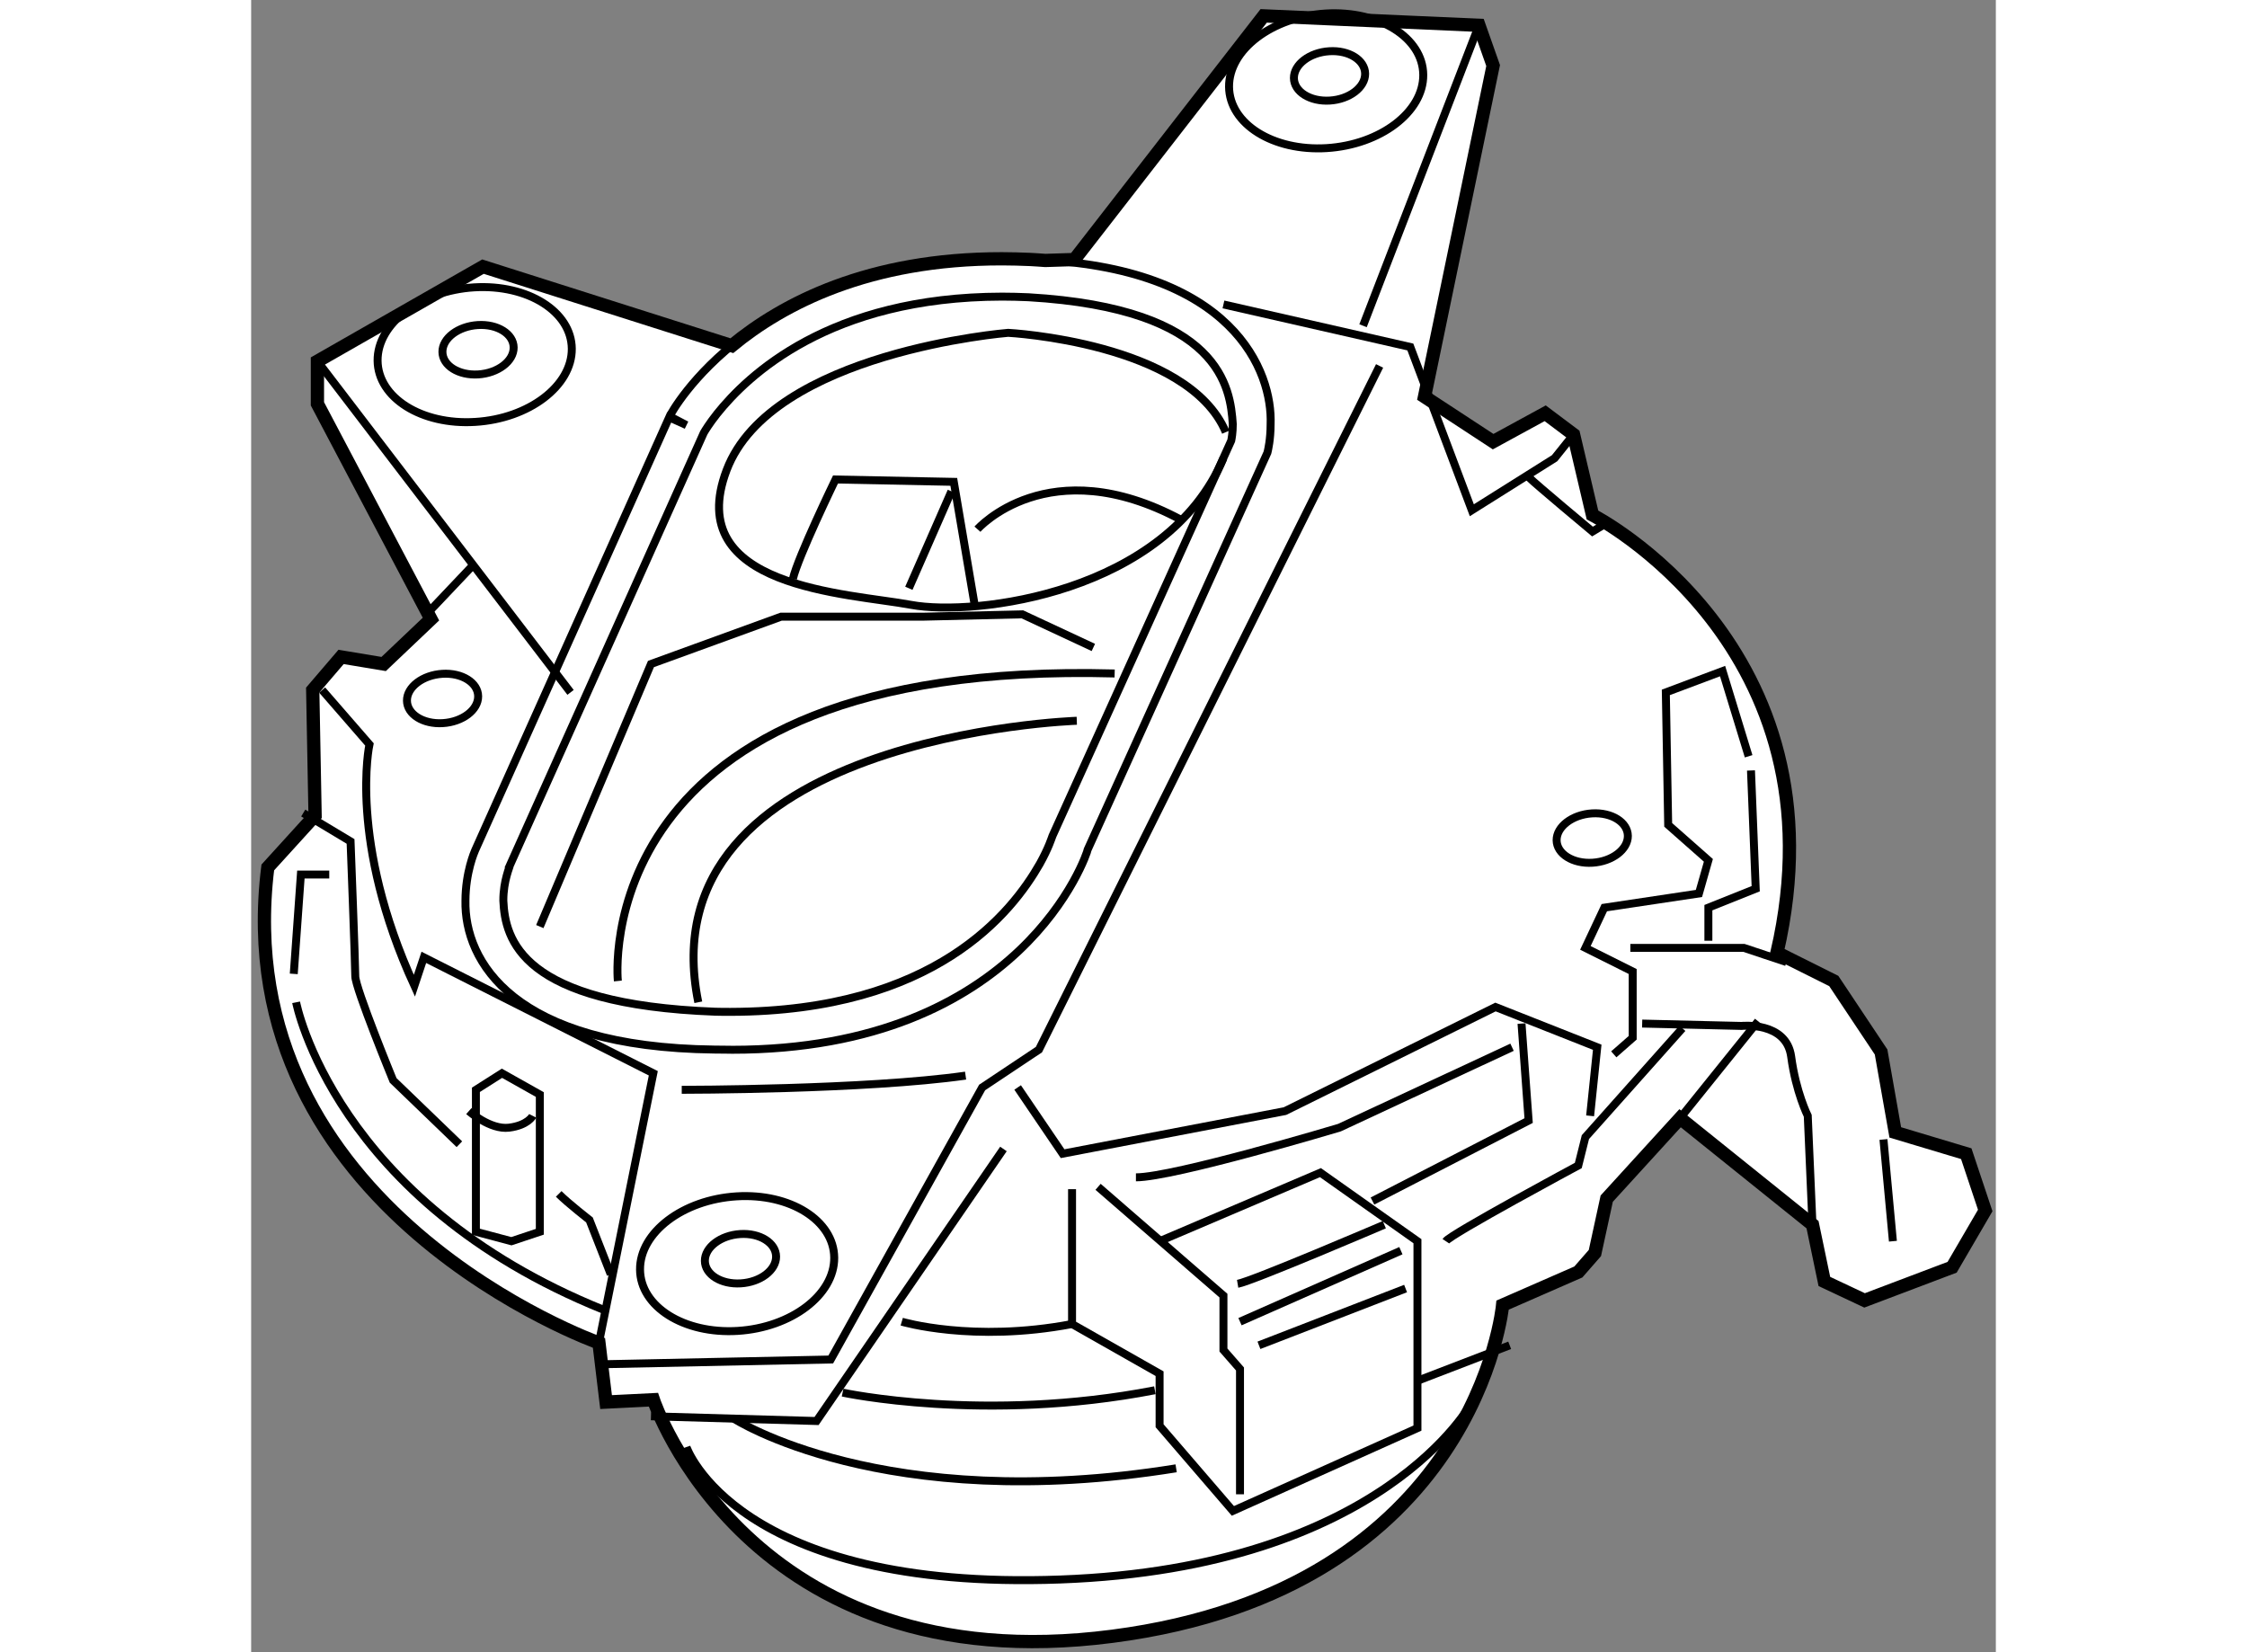 <?xml version="1.0" encoding="utf-8"?>
<!-- Generator: Adobe Illustrator 15.1.0, SVG Export Plug-In . SVG Version: 6.00 Build 0)  -->
<!DOCTYPE svg PUBLIC "-//W3C//DTD SVG 1.1//EN" "http://www.w3.org/Graphics/SVG/1.1/DTD/svg11.dtd">
<svg version="1.1" xmlns="http://www.w3.org/2000/svg" xmlns:xlink="http://www.w3.org/1999/xlink" x="0px" y="0px" width="244.8px"
	 height="180px" viewBox="31.556 96.36 65.767 62.281" enable-background="new 0 0 244.8 180" xml:space="preserve">
	
<rect x="31.556" y="96.36" width="65.767" height="62.281" fill="#808080" stroke="none"/>
	
<g><path fill="#FFFFFF" stroke="#000000" stroke-width="0.5" d="M96.208,139.849l-2.676-0.803l-0.535-3.031l-1.783-2.676l-2.14-1.069
				c2.675-11.593-6.956-16.497-6.956-16.497l-0.713-3.032l-1.07-0.803l-1.962,1.07l-2.586-1.694l2.586-12.484l-0.535-1.516
				l-8.114-0.356l-7.134,9.185l-1.099,0.035c-0.189-0.012-0.366-0.029-0.564-0.037c-0.36-0.015-0.717-0.026-1.065-0.026
				c-5.04-0.005-8.267,1.693-10.187,3.276l-9.379-2.98l-6.242,3.566v1.605l4.28,8.115l-1.783,1.693l-1.605-0.267l-1.069,1.248
				l0.089,4.727l-1.783,1.961c-1.605,12.931,12.484,17.924,12.484,17.924l0.268,2.229l1.783-0.089c0,0,3.566,10.7,17.3,8.917
				c13.732-1.783,14.713-12.484,14.713-12.484l2.854-1.248l0.624-0.714l0.446-2.051l2.765-3.031l4.993,4.013l0.446,2.14l1.516,0.714
				l3.3-1.249l1.248-2.14L96.208,139.849z"></path><path fill="none" stroke="#000000" stroke-width="0.3" d="M43.643,109.504c0.012,1.4-1.617,2.638-3.639,2.76
				c-2.021,0.126-3.67-0.908-3.682-2.31c-0.012-1.399,1.617-2.637,3.638-2.762C41.982,107.069,43.63,108.104,43.643,109.504z"></path><path fill="none" stroke="#000000" stroke-width="0.3" d="M41.451,109.46c0.004,0.514-0.594,0.968-1.335,1.014
				c-0.74,0.046-1.346-0.333-1.35-0.849c-0.005-0.513,0.594-0.966,1.334-1.012C40.843,108.567,41.447,108.947,41.451,109.46z"></path><path fill="none" stroke="#000000" stroke-width="0.3" d="M75.739,99.181c0.012,1.4-1.617,2.636-3.639,2.762
				c-2.021,0.124-3.669-0.91-3.682-2.311c-0.011-1.401,1.619-2.636,3.64-2.762C74.079,96.745,75.728,97.781,75.739,99.181z"></path><path fill="none" stroke="#000000" stroke-width="0.3" d="M73.548,99.139c0.004,0.513-0.592,0.967-1.333,1.012
				c-0.741,0.046-1.347-0.335-1.352-0.848c-0.003-0.513,0.593-0.967,1.335-1.012C72.939,98.244,73.544,98.626,73.548,99.139z"></path><path fill="none" stroke="#000000" stroke-width="0.3" d="M53.535,143.767c0.012,1.4-1.617,2.637-3.639,2.762
				c-2.021,0.124-3.669-0.909-3.681-2.31c-0.012-1.402,1.617-2.637,3.639-2.762C51.875,141.331,53.523,142.368,53.535,143.767z"></path><path fill="none" stroke="#000000" stroke-width="0.3" d="M51.344,143.726c0.005,0.513-0.592,0.967-1.333,1.011
				c-0.741,0.046-1.347-0.334-1.352-0.847c-0.004-0.513,0.594-0.967,1.335-1.012C50.735,142.831,51.34,143.213,51.344,143.726z"></path><path fill="none" stroke="#000000" stroke-width="0.3" d="M40.113,122.607c0.005,0.514-0.592,0.968-1.333,1.012
				c-0.741,0.046-1.346-0.334-1.351-0.847s0.593-0.967,1.334-1.012C39.506,121.713,40.109,122.095,40.113,122.607z"></path><path fill="none" stroke="#000000" stroke-width="0.3" d="M83.452,127.869c0.004,0.513-0.593,0.967-1.334,1.012
				c-0.741,0.046-1.346-0.335-1.352-0.848c-0.003-0.513,0.594-0.967,1.335-1.012C82.843,126.975,83.447,127.356,83.452,127.869z"></path><path fill="none" stroke="#000000" stroke-width="0.3" d="M49.628,135.93c-0.2,0-0.401-0.003-0.611-0.006l0,0
				c-7.585-0.088-9.429-3.334-9.383-5.612l0,0c0.003-1.08,0.343-1.846,0.367-1.903l0,0l7.313-16.318l0.65,0.294l-0.632-0.33
				c0.042-0.123,3.204-5.95,12.529-5.94l0,0c0.349,0,0.705,0.012,1.065,0.026l0,0c7.713,0.25,9.134,4.273,9.059,6.208l0,0
				c0,0.586-0.098,0.971-0.106,1.014l0,0l-0.015,0.062l-6.771,14.952c-0.013,0.134-2.453,7.556-13.418,7.555l0,0
				C49.659,135.93,49.644,135.93,49.628,135.93L49.628,135.93z"></path><path fill="none" stroke="#000000" stroke-width="0.3" d="M41.304,128.99c0.019,0.01-0.245,0.554-0.242,1.321l0,0
				c0.066,1.465,0.668,3.911,7.989,4.186l0,0c0.191,0.006,0.383,0.006,0.577,0.006l0,0c7.723-0.021,10.618-3.762,11.657-5.582l0,0
				c0.337-0.607,0.443-0.963,0.477-1.051l0,0l6.738-14.899c0.016-0.081,0.059-0.293,0.059-0.623l0,0
				c-0.092-1.349-0.427-4.357-7.698-4.783l0,0c-0.345-0.015-0.678-0.024-0.999-0.024l0,0c-6.521,0.01-9.593,2.979-10.744,4.416l0,0
				c-0.299,0.379-0.449,0.63-0.501,0.719l0,0L41.304,128.99L41.304,128.99z"></path><polyline fill="none" stroke="#000000" stroke-width="0.3" points="42.437,131.288 46.627,121.39 51.532,119.606 56.882,119.606 
				60.628,119.518 63.303,120.766 		"></polyline><path fill="none" stroke="#000000" stroke-width="0.3" d="M45.379,133.339c0,0-1.248-12.127,18.727-11.592"></path><path fill="none" stroke="#000000" stroke-width="0.3" d="M62.679,123.53c0,0-16.318,0.535-14.268,10.611"></path><path fill="none" stroke="#000000" stroke-width="0.3" d="M68.207,113.632c-2.14,5.083-9.363,5.975-11.771,5.529
				c-2.408-0.446-8.649-0.625-6.956-5.083c1.694-4.459,10.612-5.172,10.612-5.172s6.777,0.356,8.204,3.745"></path><path fill="none" stroke="#000000" stroke-width="0.3" d="M51.978,118.18c0.179-0.803,1.605-3.745,1.605-3.745l4.459,0.089
				l0.802,4.727"></path><line fill="none" stroke="#000000" stroke-width="0.3" x1="56.348" y1="118.536" x2="57.952" y2="114.881"></line><path fill="none" stroke="#000000" stroke-width="0.3" d="M58.934,116.308c0,0,2.675-3.032,7.669-0.357"></path><path fill="none" stroke="#000000" stroke-width="0.3" d="M34.232,122.371l1.783,2.051c0,0-0.803,3.656,1.694,9.096l0.356-1.07
				l8.65,4.37l-2.051,10.165"></path><polyline fill="none" stroke="#000000" stroke-width="0.3" points="46.627,149.747 52.869,149.926 59.914,139.671 		"></polyline><polyline fill="none" stroke="#000000" stroke-width="0.3" points="44.844,147.785 53.404,147.607 59.111,137.353 61.252,135.926 
				74.093,110.154 		"></polyline><line fill="none" stroke="#000000" stroke-width="0.3" x1="77.838" y1="97.313" x2="73.469" y2="108.639"></line><polyline fill="none" stroke="#000000" stroke-width="0.3" points="68.207,107.836 75.252,109.44 77.57,115.594 80.691,113.632 
				81.405,112.74 		"></polyline><path fill="none" stroke="#000000" stroke-width="0.3" d="M79.711,114.346c0.268,0.268,2.407,2.051,2.407,2.051l0.446-0.268"></path><path fill="none" stroke="#000000" stroke-width="0.3" d="M33.519,127.008l1.784,1.07c0,0,0.178,4.637,0.178,5.083
				c0,0.445,1.427,3.924,1.427,3.924l2.497,2.407"></path><polygon fill="none" stroke="#000000" stroke-width="0.3" points="40.028,142.792 40.028,137.441 41.01,136.817 42.437,137.619 
				42.437,138.779 42.437,142.792 41.366,143.148 		"></polygon><path fill="none" stroke="#000000" stroke-width="0.3" d="M39.761,138.244c0,0,0.803,0.713,1.517,0.624
				c0.713-0.089,0.892-0.446,0.892-0.446"></path><path fill="none" stroke="#000000" stroke-width="0.3" d="M43.149,141.365c0.356,0.356,1.159,0.98,1.159,0.98l0.803,2.051"></path><polyline fill="none" stroke="#000000" stroke-width="0.3" points="33.162,133.071 33.43,129.326 34.5,129.326 		"></polyline><path fill="none" stroke="#000000" stroke-width="0.3" d="M33.251,134.142c0,0,1.427,7.491,11.593,11.593"></path><line fill="none" stroke="#000000" stroke-width="0.3" x1="34.054" y1="109.976" x2="43.596" y2="122.46"></line><line fill="none" stroke="#000000" stroke-width="0.3" x1="38.334" y1="119.339" x2="39.939" y2="117.645"></line><polyline fill="none" stroke="#000000" stroke-width="0.3" points="62.5,141.187 62.5,146.27 65.8,148.142 65.8,150.104 
				68.563,153.314 75.52,150.193 75.52,143.148 71.863,140.563 65.8,143.148 		"></polyline><polyline fill="none" stroke="#000000" stroke-width="0.3" points="63.481,141.098 68.207,145.199 68.207,147.25 68.831,147.964 
				68.831,152.689 		"></polyline><path fill="none" stroke="#000000" stroke-width="0.3" d="M68.742,144.754c0.535-0.09,5.529-2.229,5.529-2.229"></path><line fill="none" stroke="#000000" stroke-width="0.3" x1="69.545" y1="147.072" x2="75.073" y2="144.932"></line><line fill="none" stroke="#000000" stroke-width="0.3" x1="68.831" y1="146.181" x2="74.896" y2="143.505"></line><path fill="none" stroke="#000000" stroke-width="0.3" d="M53.851,148.855c0,0,5.351,1.159,11.771-0.089"></path><path fill="none" stroke="#000000" stroke-width="0.3" d="M56.08,146.181c0,0,2.675,0.802,6.42,0.089"></path><path fill="none" stroke="#000000" stroke-width="0.3" d="M49.748,149.836c0,0,5.618,3.656,16.676,1.873"></path><path fill="none" stroke="#000000" stroke-width="0.3" d="M47.965,150.906c0,0,1.873,5.439,14.09,4.994
				c12.217-0.446,15.516-6.688,15.516-6.688"></path><line fill="none" stroke="#000000" stroke-width="0.3" x1="75.52" y1="148.409" x2="78.997" y2="147.072"></line><polyline fill="none" stroke="#000000" stroke-width="0.3" points="60.449,137.353 62.144,139.849 70.525,138.244 78.462,134.32 
				82.297,135.836 82.029,138.422 		"></polyline><path fill="none" stroke="#000000" stroke-width="0.3" d="M64.908,140.74c1.427,0,7.669-1.872,7.669-1.872l6.509-3.032"></path><polyline fill="none" stroke="#000000" stroke-width="0.3" points="79.443,134.944 79.711,138.601 73.825,141.633 		"></polyline><polyline fill="none" stroke="#000000" stroke-width="0.3" points="82.921,136.104 83.634,135.479 83.634,132.982 81.851,132.091 
				82.564,130.575 86.131,130.04 86.487,128.791 84.972,127.454 84.883,122.46 87.022,121.657 88.004,124.868 		"></polyline><polyline fill="none" stroke="#000000" stroke-width="0.3" points="83.545,132.091 87.825,132.091 89.431,132.626 		"></polyline><path fill="none" stroke="#000000" stroke-width="0.3" d="M83.991,134.944l3.745,0.089c0,0,1.694-0.178,1.872,1.159
				c0.179,1.338,0.625,2.229,0.625,2.229l0.178,4.103"></path><line fill="none" stroke="#000000" stroke-width="0.3" x1="93.087" y1="139.313" x2="93.443" y2="143.148"></line><line fill="none" stroke="#000000" stroke-width="0.3" x1="85.418" y1="138.512" x2="88.36" y2="134.855"></line><path fill="none" stroke="#000000" stroke-width="0.3" d="M76.59,143.148c0.178-0.268,4.993-2.854,4.993-2.854l0.268-1.07
				l3.656-4.102"></path><polyline fill="none" stroke="#000000" stroke-width="0.3" points="88.093,125.403 88.271,129.861 86.487,130.575 86.487,131.823 
						"></polyline><path fill="none" stroke="#000000" stroke-width="0.3" d="M47.787,137.441c0,0,6.955,0,10.7-0.535"></path></g>


</svg>